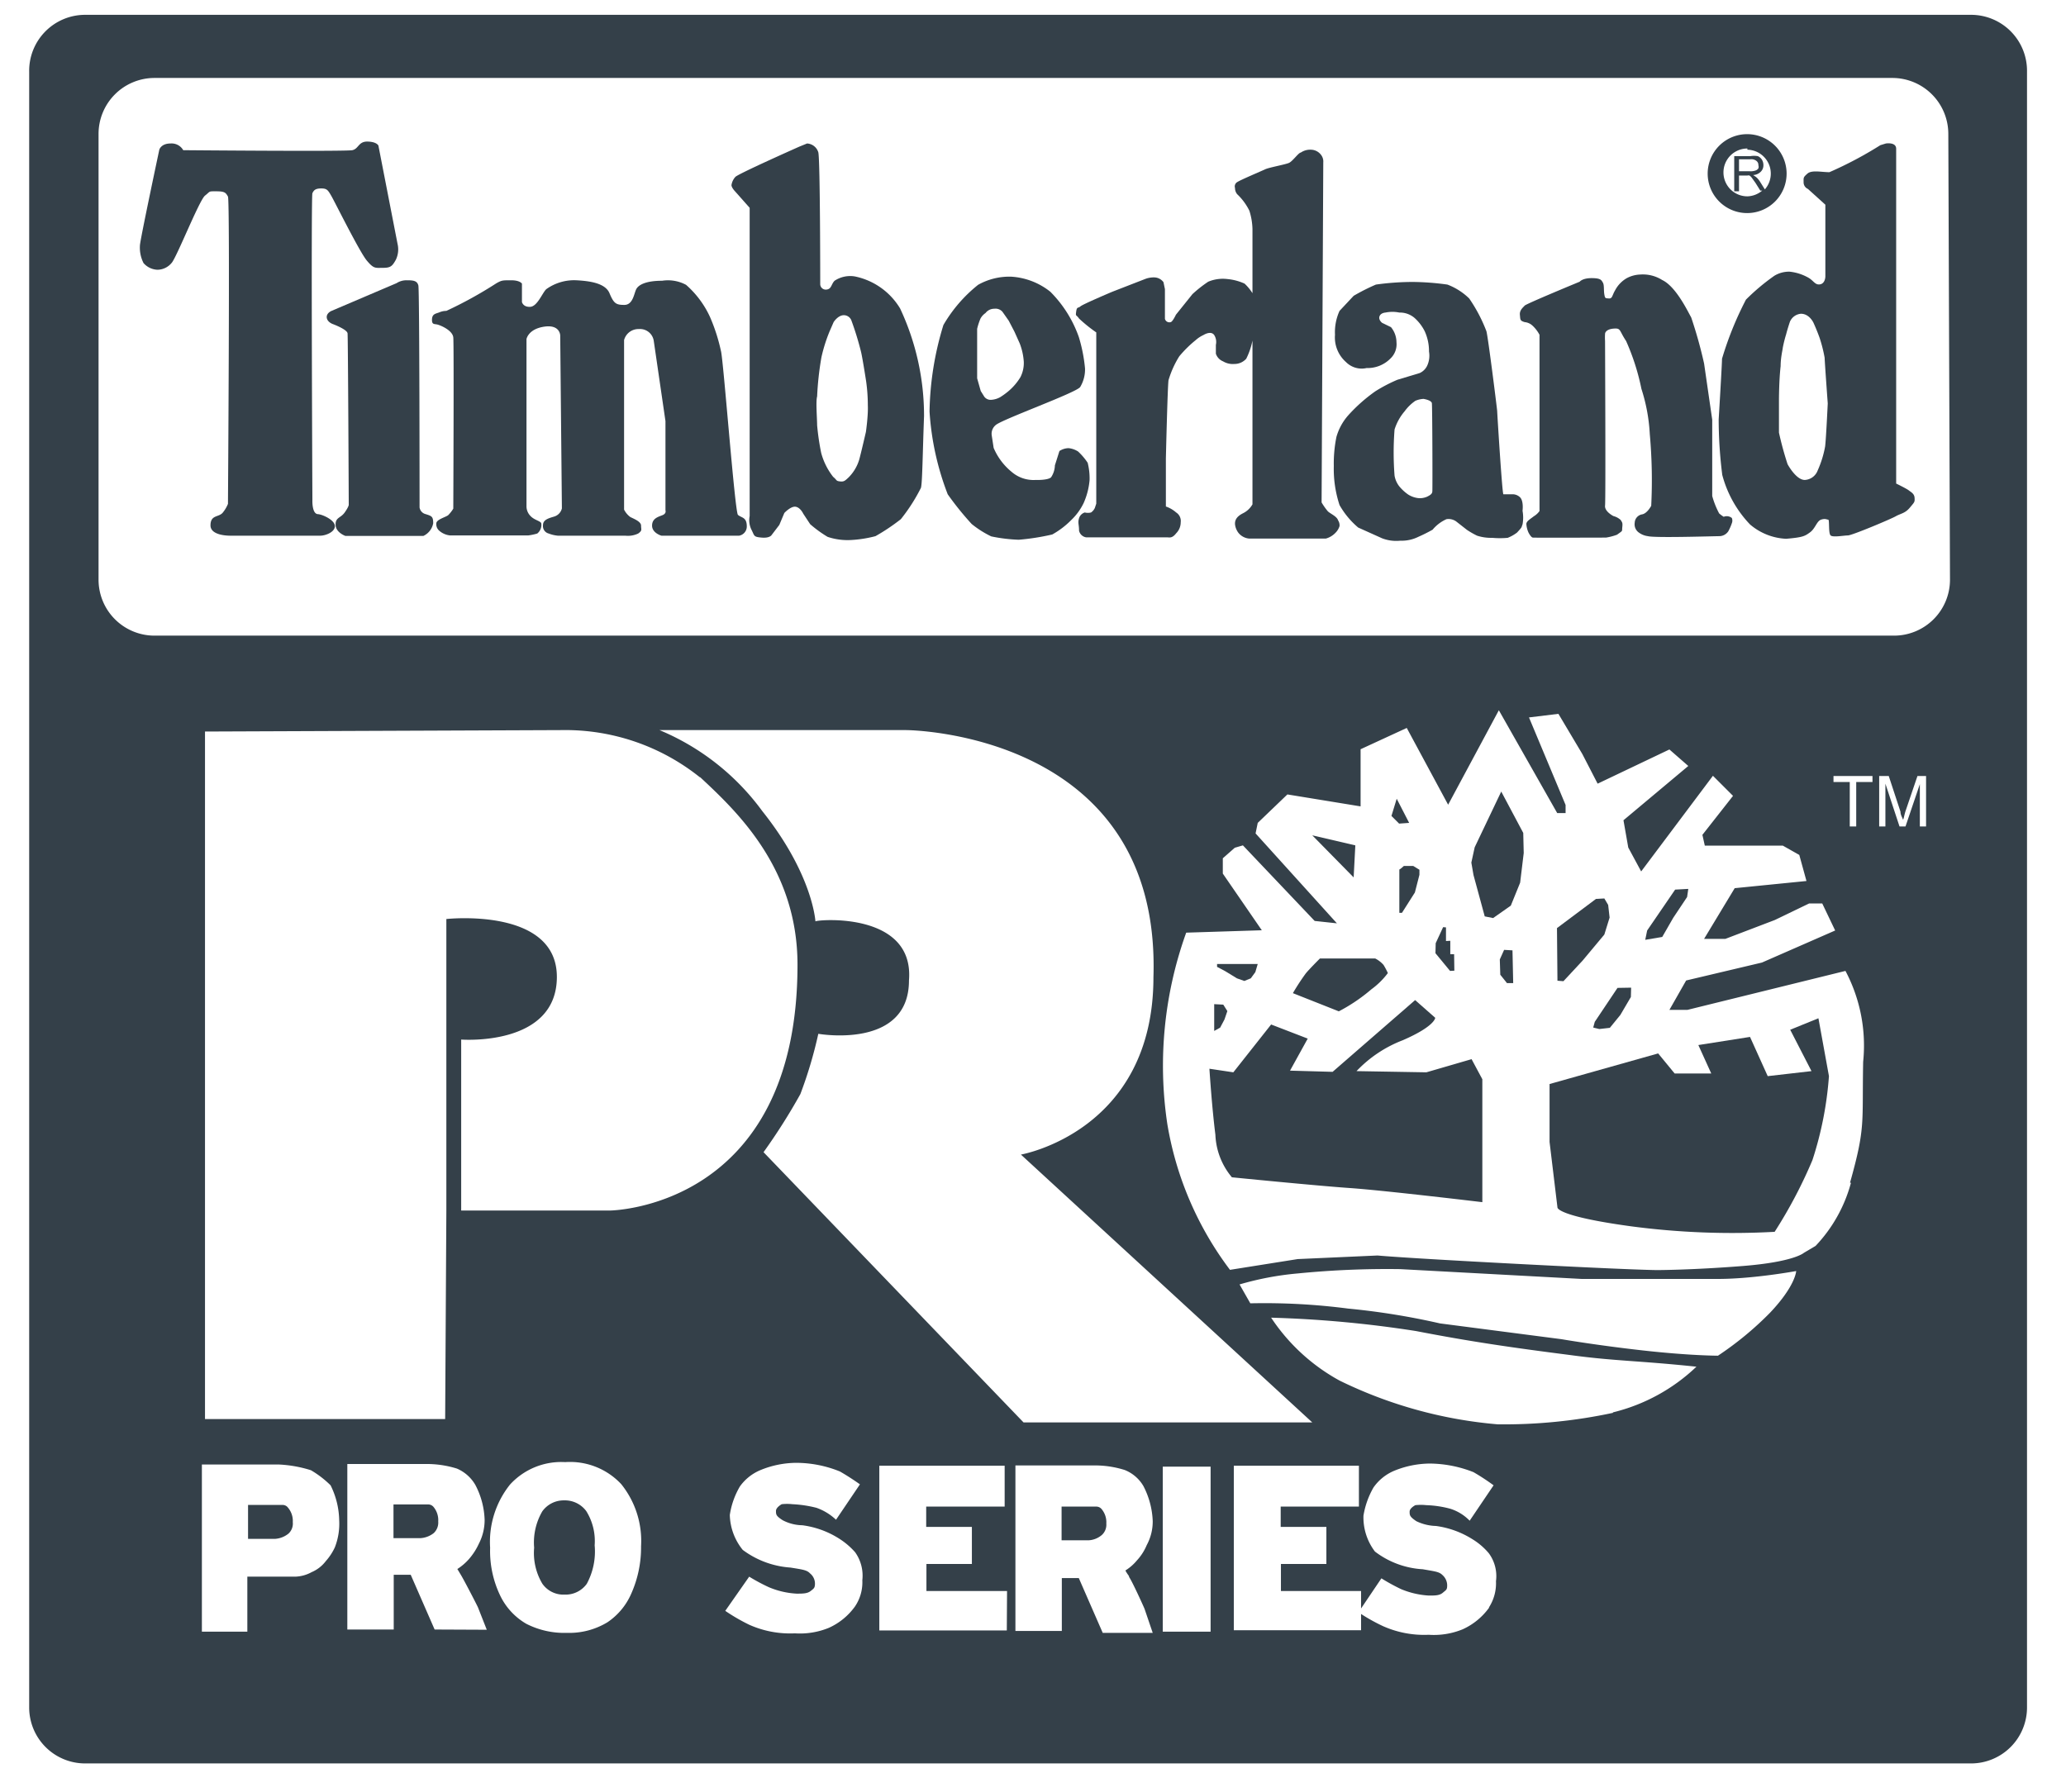 <svg id="Layer_1" data-name="Layer 1" xmlns="http://www.w3.org/2000/svg" viewBox="0 0 86.37 74.92"><defs><style>.cls-1{fill:#344049;}</style></defs><title>1</title><polygon class="cls-1" points="56.66 35.35 54.86 34.93 56.59 36.69 56.66 35.35"/><polygon class="cls-1" points="51.22 40.61 51.71 40.91 52.02 41.02 52.29 40.91 52.48 40.65 52.58 40.31 50.88 40.31 50.88 40.43 51.22 40.61"/><polygon class="cls-1" points="62.76 33.1 61.65 35.43 61.51 36.07 61.6 36.59 62.07 38.32 62.42 38.39 63.16 37.87 63.55 36.91 63.7 35.67 63.68 34.83 62.76 33.1"/><polygon class="cls-1" points="58.91 34.41 58.39 33.4 58.17 34.12 58.49 34.44 58.91 34.41"/><path class="cls-1" d="M57.33,41.37a3.25,3.25,0,0,0,.69-.68,3.16,3.16,0,0,0-.18-.34,1.16,1.16,0,0,0-.35-.27H55.18s-.52.52-.61.65a9.38,9.38,0,0,0-.52.8l1.92.76A7.17,7.17,0,0,0,57.33,41.37Z"/><polygon class="cls-1" points="51.19 42.63 51.31 42.28 51.14 42.01 50.76 41.99 50.76 43.11 51.01 42.97 51.19 42.63"/><polygon class="cls-1" points="62.88 39.72 62.7 40.12 62.72 40.76 63 41.11 63.26 41.11 63.23 39.74 62.88 39.72"/><path class="cls-1" d="M59.63,44.84l-2.92-.05a5.25,5.25,0,0,1,1.93-1.29C60,42.91,60,42.56,60,42.56l-.84-.74-3.45,3-1.78-.05.74-1.34-1.53-.59-1.58,2-1-.15s.1,1.58.25,2.76a2.94,2.94,0,0,0,.69,1.78s3.5.35,4.94.45,5.53.59,5.53.59l0-5.14-.45-.84Z"/><polygon class="cls-1" points="69.95 38.38 70.53 37.51 70.58 37.17 70.03 37.2 68.86 38.91 68.78 39.3 69.49 39.18 69.95 38.38"/><path class="cls-1" d="M17.89,62.91H16.45v1.41h1.12a1,1,0,0,0,.56-.21.6.6,0,0,0,.19-.49.86.86,0,0,0-.2-.61A.29.29,0,0,0,17.89,62.91Z"/><path class="cls-1" d="M23.58,62.74a1.1,1.1,0,0,0-.91.46,2.59,2.59,0,0,0-.34,1.52,2.51,2.51,0,0,0,.34,1.5,1.07,1.07,0,0,0,.93.46,1.09,1.09,0,0,0,.93-.45,2.84,2.84,0,0,0,.33-1.61,2.37,2.37,0,0,0-.35-1.43A1.11,1.11,0,0,0,23.58,62.74Z"/><path class="cls-1" d="M11.81,62.93H10.37v1.42h1.12a1,1,0,0,0,.57-.22.57.57,0,0,0,.18-.48A.86.86,0,0,0,12,63,.29.29,0,0,0,11.81,62.93Z"/><path class="cls-1" d="M45.82,63H44.38v1.41H45.5a.93.93,0,0,0,.56-.22.58.58,0,0,0,.19-.48.86.86,0,0,0-.2-.61A.29.29,0,0,0,45.82,63Z"/><polygon class="cls-1" points="66.61 42.95 66.61 42.97 66.86 43.03 67.3 42.98 67.74 42.44 68.18 41.69 68.19 41.3 67.62 41.31 66.67 42.73 66.61 42.95"/><polygon class="cls-1" points="65.36 41.03 66.16 40.17 67.07 39.08 67.29 38.37 67.23 37.84 67.07 37.57 66.72 37.59 65.09 38.81 65.11 41.01 65.36 41.03"/><polygon class="cls-1" points="60.8 40.59 60.79 39.9 60.63 39.9 60.63 39.34 60.45 39.35 60.45 38.78 60.33 38.77 60.02 39.44 60.01 39.86 60.62 40.6 60.8 40.59"/><path class="cls-1" d="M58.5,36.36s0,1.81,0,1.81h.11l.54-.85.19-.74v-.21l-.26-.16-.39,0S58.54,36.35,58.5,36.36Z"/><path class="cls-1" d="M74.84,43.06l.89,1.73L73.9,45l-.74-1.64L71,43.7l.54,1.19-1.53,0-.69-.84-4.54,1.28,0,2.42.33,2.74s-.07.36,3.08.79a32.18,32.18,0,0,0,6,.23,19.68,19.68,0,0,0,1.58-3,14.72,14.72,0,0,0,.69-3.51l-.44-2.42Z"/><path class="cls-1" d="M35.74,11.56a1.18,1.18,0,0,0-.85.18c-.15.15-.12.36-.36.37a.23.23,0,0,1-.24-.24s0-5.16-.08-5.5A.52.52,0,0,0,33.74,6l-.32.13S30.83,7.28,30.74,7.4a.65.65,0,0,0-.16.34c0,.1.13.24.13.24l.63.71V21.58a.89.89,0,0,0,.07.56c.14.27.08.31.43.34s.42-.11.42-.11l.32-.42.21-.5s.27-.29.47-.26.32.29.32.29l.29.44a5,5,0,0,0,.73.53,2.62,2.62,0,0,0,1,.13,5.07,5.07,0,0,0,1-.16,8.36,8.36,0,0,0,1.06-.71,7.39,7.39,0,0,0,.84-1.31c.06-.2.07-1.42.13-3a10.56,10.56,0,0,0-1-4.5A2.88,2.88,0,0,0,35.74,11.56Zm.46,6.5s-.2.87-.28,1.16a1.78,1.78,0,0,1-.44.74c-.16.15-.2.19-.37.17s-.11-.05-.28-.19a2.81,2.81,0,0,1-.5-1,10.38,10.38,0,0,1-.17-1.16c0-.28-.06-1,0-1.2a12.85,12.85,0,0,1,.18-1.64,6.59,6.59,0,0,1,.34-1.08l.17-.39s.18-.29.43-.29a.34.34,0,0,1,.32.24A12.51,12.51,0,0,1,36,14.73c.07.31.21,1.22.21,1.22a7.3,7.3,0,0,1,.07,1C36.3,17.37,36.2,18.06,36.2,18.06Z"/><path class="cls-1" d="M79.79,20.5c-.09-.07-.52-.28-.52-.28s0-13.71,0-14S78.84,6,78.84,6l-.23.07A16,16,0,0,1,76.48,7.2c-.33,0-.74-.1-.92.06s-.16.16-.16.37a.3.3,0,0,0,.18.27l.73.66,0,3s0,.29-.22.33-.27-.17-.53-.3a2,2,0,0,0-.75-.23,1.19,1.19,0,0,0-.63.17,8.86,8.86,0,0,0-1.19,1,14,14,0,0,0-1,2.47c0,.23-.14,2.54-.14,2.54A18.66,18.66,0,0,0,72,19.86a4.75,4.75,0,0,0,1.16,2.07,2.49,2.49,0,0,0,1.51.6c.7-.06.78-.11,1-.27s.28-.47.46-.53.24,0,.3,0,0,.57.1.66.55,0,.72,0,1.79-.68,2-.8.39-.12.59-.36.21-.23.2-.41S79.89,20.58,79.79,20.5ZM76.3,18.67a4.3,4.3,0,0,1-.31,1,.61.61,0,0,1-.54.4c-.37,0-.72-.66-.72-.66a13.64,13.64,0,0,1-.36-1.32c0-.28,0-1.35,0-1.35s0-.82.07-1.43c0-.37.09-.71.09-.77a5.45,5.45,0,0,1,.14-.56c.07-.27.16-.53.16-.53a.55.55,0,0,1,.46-.33c.35,0,.52.37.52.37s.14.3.26.64a6,6,0,0,1,.21.83c0,.14.13,1.91.13,1.91S76.34,18.35,76.3,18.67Z"/><path class="cls-1" d="M30.85,21.53c-.13-.13-.61-6.51-.71-6.85a7.56,7.56,0,0,0-.46-1.43,4,4,0,0,0-1-1.34,1.6,1.6,0,0,0-1-.17c-.68,0-1,.17-1.09.37s-.14.64-.49.64-.44-.06-.62-.49-.85-.51-1.38-.54a2,2,0,0,0-1.26.37c-.16.14-.37.72-.67.74s-.35-.2-.35-.2l0-.77s-.08-.14-.45-.14-.39,0-.61.12A17.28,17.28,0,0,1,18.66,13a.74.74,0,0,0-.29.06c-.15.06-.3.06-.31.29s.09.19.22.22.64.24.67.54,0,7.16,0,7.16a1.51,1.51,0,0,1-.21.27c-.11.09-.5.18-.5.35a.36.36,0,0,0,.12.3.81.81,0,0,0,.46.2c.17,0,3.1,0,3.26,0a2.36,2.36,0,0,0,.38-.08.46.46,0,0,0,.17-.41c0-.11-.28-.14-.45-.32a.58.58,0,0,1-.17-.4v-7s.07-.42.74-.52.67.37.67.37l.07,7.23a.47.47,0,0,1-.32.34c-.23.07-.47.13-.47.36a.32.32,0,0,0,.24.35,1.38,1.38,0,0,0,.38.09h2.82a1,1,0,0,0,.54-.09c.18-.13.12-.16.12-.33s-.29-.28-.45-.36a.88.88,0,0,1-.26-.31l0-7.09a.62.62,0,0,1,.62-.46.58.58,0,0,1,.62.49l.49,3.36,0,3.73s.05.13-.12.2-.44.13-.44.44.39.42.39.42H30.9a.39.39,0,0,0,.32-.39C31.22,21.62,31,21.66,30.85,21.53Z"/><path class="cls-1" d="M17.8,21.5a.34.34,0,0,1-.26-.28s0-9.07-.05-9.28-.23-.22-.49-.22a.75.75,0,0,0-.42.12L13.86,13s-.22.09-.2.28.25.27.25.27.6.22.62.39.05,7.17.05,7.17,0,.08-.17.32-.39.2-.38.52.41.46.41.46,3.14,0,3.26,0a.73.73,0,0,0,.41-.53C18.11,21.6,18.05,21.58,17.8,21.5Z"/><path class="cls-1" d="M45.55,20.08a2.64,2.64,0,0,0-.08-.73,2.64,2.64,0,0,0-.4-.47.91.91,0,0,0-.4-.14.73.73,0,0,0-.38.12l-.19.6a.94.94,0,0,1-.16.5c-.14.13-.65.11-.65.11a1.4,1.4,0,0,1-1-.34,2.6,2.6,0,0,1-.75-1l-.08-.52a.47.47,0,0,1,.16-.43c.23-.23,3.41-1.37,3.54-1.6a1.43,1.43,0,0,0,.2-.77,6.53,6.53,0,0,0-.26-1.32,5.06,5.06,0,0,0-1.19-1.89,2.9,2.9,0,0,0-1.63-.63,2.66,2.66,0,0,0-1.39.34,6,6,0,0,0-1.45,1.68,12.92,12.92,0,0,0-.58,3.62,11.58,11.58,0,0,0,.76,3.46,12.51,12.51,0,0,0,1,1.24,4.11,4.11,0,0,0,.82.52,6.7,6.7,0,0,0,1.15.14,9.82,9.82,0,0,0,1.4-.22,3.49,3.49,0,0,0,.79-.6,2.46,2.46,0,0,0,.52-.71A3,3,0,0,0,45.55,20.08Zm-4.4-3.49L41,16.35l-.15-.53,0-2.07a2.75,2.75,0,0,1,.14-.43.67.67,0,0,1,.21-.23.46.46,0,0,1,.37-.18.38.38,0,0,1,.34.13l.26.37.24.46.22.49a2.59,2.59,0,0,1,.17.77,1.31,1.31,0,0,1-.14.64,2.39,2.39,0,0,1-.47.56,3,3,0,0,1-.38.28.89.89,0,0,1-.39.11A.33.33,0,0,1,41.15,16.59Z"/><path class="cls-1" d="M72.06,21.61a1.67,1.67,0,0,1-.19-.14,3.58,3.58,0,0,1-.29-.73c0-.15,0-3.19,0-3.19l-.34-2.35a18.65,18.65,0,0,0-.54-1.93c-.12-.2-.62-1.28-1.21-1.56a1.51,1.51,0,0,0-.92-.23,1.29,1.29,0,0,0-.56.15,1.27,1.27,0,0,0-.49.51c-.13.22-.11.35-.26.34s-.16,0-.19-.17,0-.39-.06-.49-.08-.19-.47-.19-.5.15-.5.15-2.23.92-2.3,1-.22.19-.2.39,0,.24.2.3a.55.55,0,0,1,.33.15,1.43,1.43,0,0,1,.29.38V21.2l0,.17a.8.8,0,0,1-.24.22c-.15.12-.29.19-.31.31a1,1,0,0,0,.09.37s.1.2.18.21,3.06,0,3.06,0a2.42,2.42,0,0,0,.46-.12c.26-.19.2-.12.22-.31s0-.2-.07-.31a.72.72,0,0,0-.3-.16s-.38-.19-.35-.44,0-6.88,0-6.88a2.27,2.27,0,0,1,0-.3c0-.06.07-.2.37-.22s.21.07.51.52a9.53,9.53,0,0,1,.64,2,7.37,7.37,0,0,1,.35,1.89,21.59,21.59,0,0,1,.06,3s-.17.33-.39.36a.37.37,0,0,0-.3.35.42.42,0,0,0,.16.4.81.81,0,0,0,.39.16c.29.08,2.76,0,3,0a.46.46,0,0,0,.36-.2,2.09,2.09,0,0,0,.15-.34.29.29,0,0,0,0-.22A.34.34,0,0,0,72.06,21.61Z"/><path class="cls-1" d="M55.51,21.38a2.66,2.66,0,0,1-.26-.37l.07-14.22a.45.45,0,0,0-.09-.31.54.54,0,0,0-.42-.22.7.7,0,0,0-.43.12c-.09,0-.34.36-.49.43s-.83.19-1,.27-1,.43-1.16.53a.21.21,0,0,0-.1.25.41.41,0,0,0,.09.26,2.43,2.43,0,0,1,.51.69,2.72,2.72,0,0,1,.13.77c0,.05,0,1.29,0,2.93,0-.14,0-.25,0-.25a2,2,0,0,0-.33-.4,2.2,2.2,0,0,0-.71-.19,1.58,1.58,0,0,0-.81.11,5.25,5.25,0,0,0-.66.52l-.69.86s-.14.3-.22.31a.19.19,0,0,1-.24-.14c0-.13,0-1.24,0-1.24l-.06-.29a.49.49,0,0,0-.38-.2,1,1,0,0,0-.37.06l-1.39.54s-1.23.52-1.33.61-.15,0-.18.22,0,.11.12.29a6.21,6.21,0,0,0,.72.58v7.16l-.06.18a.45.45,0,0,1-.16.19.53.53,0,0,1-.26,0,.36.36,0,0,0-.24.24c-.06.2,0,.25,0,.52a.36.36,0,0,0,.3.28H47s1.69,0,1.79,0,.21.05.38-.17a.65.65,0,0,0,.19-.46.42.42,0,0,0-.19-.41,1.28,1.28,0,0,0-.43-.25v-2s.07-3,.11-3.28a4,4,0,0,1,.45-1,4.84,4.84,0,0,1,.69-.68,1.27,1.27,0,0,1,.32-.21s.31-.2.45,0a.54.54,0,0,1,.07.41l0,.37a.52.52,0,0,0,.3.32.79.79,0,0,0,.47.11A.66.66,0,0,0,52.1,15a3,3,0,0,0,.26-.76l0-.15c0,3.22,0,7,0,7a.93.93,0,0,1-.39.37c-.24.12-.35.26-.34.46a.72.72,0,0,0,.15.37.65.65,0,0,0,.43.23c.27,0,3.22,0,3.22,0a.87.87,0,0,0,.39-.23A.69.69,0,0,0,56,22a.38.38,0,0,0-.06-.24C55.89,21.59,55.61,21.48,55.51,21.38Z"/><path class="cls-1" d="M63.53,20.78a.45.45,0,0,0-.34-.11s-.29,0-.34,0-.26-3.42-.26-3.48-.38-3.1-.45-3.34a6.44,6.44,0,0,0-.72-1.37,2.65,2.65,0,0,0-.91-.58,11.07,11.07,0,0,0-1.44-.11,11.2,11.2,0,0,0-1.55.11,8.45,8.45,0,0,0-.93.47L56,13a2.14,2.14,0,0,0-.19,1,1.37,1.37,0,0,0,.46,1.14.92.92,0,0,0,.86.25,1.34,1.34,0,0,0,1-.4.82.82,0,0,0,.25-.68,1,1,0,0,0-.23-.63l-.37-.18s-.16-.12-.11-.27.25-.16.25-.16a1.44,1.44,0,0,1,.58,0,.94.94,0,0,1,.63.22,1.87,1.87,0,0,1,.43.56,2,2,0,0,1,.18.85,1,1,0,0,1-.08.6.64.64,0,0,1-.31.3l-.93.28a6.43,6.43,0,0,0-.92.48,6.75,6.75,0,0,0-1.13,1,2.32,2.32,0,0,0-.5.91,5.58,5.58,0,0,0-.11,1.22A4.83,4.83,0,0,0,56,21.12a3.46,3.46,0,0,0,.78.94l1,.45a1.65,1.65,0,0,0,.76.1,1.57,1.57,0,0,0,.75-.16,6.67,6.67,0,0,0,.6-.3,1.61,1.61,0,0,1,.58-.44.55.55,0,0,1,.4.09l.46.36a3.55,3.55,0,0,0,.42.24,1.88,1.88,0,0,0,.63.09,3.63,3.63,0,0,0,.65,0,1.62,1.62,0,0,0,.39-.22c.24-.26.17-.2.23-.34a1.55,1.55,0,0,0,0-.57S63.71,20.93,63.53,20.78Zm-3.65-.25c0,.11-.06.16-.22.24a.75.75,0,0,1-.36.06,1,1,0,0,1-.43-.15,1.87,1.87,0,0,1-.37-.34,1,1,0,0,1-.2-.45,12.43,12.43,0,0,1,0-1.93,2.16,2.16,0,0,1,.42-.76,1.87,1.87,0,0,1,.45-.44,1,1,0,0,1,.34-.08s.33.05.35.18S59.89,20.43,59.88,20.53Z"/><path class="cls-1" d="M82.41.62H3.55A2.34,2.34,0,0,0,1.22,3V71.4a2.34,2.34,0,0,0,2.33,2.34H82.41a2.34,2.34,0,0,0,2.33-2.34V3A2.34,2.34,0,0,0,82.41.62ZM14,64.7a2.32,2.32,0,0,1-.38.58,1.45,1.45,0,0,1-.59.46,1.52,1.52,0,0,1-.69.19l-.43,0-.85,0h-.72v2.3H8.44V61.24h3.22a5.25,5.25,0,0,1,1.34.24,4.14,4.14,0,0,1,.82.63,3.4,3.4,0,0,1,.36,1.46A2.7,2.7,0,0,1,14,64.7Zm40.86-5.22H42.79L31.92,48.18a25,25,0,0,0,1.54-2.43,18.12,18.12,0,0,0,.75-2.52S38,43.9,38,41c.24-2.92-3.91-2.54-3.91-2.47s-.06-1.9-2.22-4.61a10.16,10.16,0,0,0-4.3-3.39H37.89s10.66.05,10.33,10.33c0,6.46-5.54,7.42-5.54,7.42Zm-25.61-27c1.5,1.4,4.09,3.79,4.09,7.86,0,10.22-7.85,10.28-7.85,10.28H19.28l0-7.15s4,.31,4-2.62-4.62-2.42-4.62-2.42v12.2l-.05,8.71H8.57V30.59l14.9-.06A9,9,0,0,1,29.28,32.52ZM18.17,68.14l-1-2.29h-.71v2.29H14.52V61.22h3.22a4.24,4.24,0,0,1,1.36.19,1.63,1.63,0,0,1,.77.68,3.36,3.36,0,0,1,.39,1.46,2.16,2.16,0,0,1-.24,1,2.67,2.67,0,0,1-.42.65,2.27,2.27,0,0,1-.48.41s0,0,.15.25.66,1.24.71,1.35l.37.94Zm8.22-1.5a2.77,2.77,0,0,1-1,1.2,3.08,3.08,0,0,1-1.69.44A3.49,3.49,0,0,1,22,67.9a2.73,2.73,0,0,1-1.09-1.18,4.31,4.31,0,0,1-.42-2,3.84,3.84,0,0,1,.83-2.64,2.9,2.9,0,0,1,2.31-.94,2.93,2.93,0,0,1,2.34.92,3.79,3.79,0,0,1,.83,2.6A4.75,4.75,0,0,1,26.39,66.64Zm9.35.54a2.72,2.72,0,0,1-1.09.89,3.19,3.19,0,0,1-1.42.23,4.19,4.19,0,0,1-1.91-.36,7.89,7.89,0,0,1-1-.58l1-1.43a7.89,7.89,0,0,0,.82.44,3.47,3.47,0,0,0,1.16.27c.26,0,.45,0,.59-.11s.18-.13.18-.32a.55.55,0,0,0-.21-.42c-.13-.14-.32-.16-.81-.24a3.76,3.76,0,0,1-2-.74,2.41,2.41,0,0,1-.54-1.46,3.33,3.33,0,0,1,.42-1.19,2,2,0,0,1,.87-.69,4,4,0,0,1,1.48-.3,4.89,4.89,0,0,1,1.83.36c.44.25.84.54.84.54l-1,1.48a2.29,2.29,0,0,0-.82-.5,5,5,0,0,0-1-.15,2,2,0,0,0-.45,0s-.24.13-.24.28,0,.21.28.39a1.81,1.81,0,0,0,.82.21,3.78,3.78,0,0,1,1.51.54,3.09,3.09,0,0,1,.7.59,1.69,1.69,0,0,1,.3,1.17A1.8,1.8,0,0,1,35.74,67.18Zm6.35,1H36.76V61.29H42V63H38.72v.85h1.91v1.55h-1.9v1.13h3.37Zm5.11-2.24c.14.2.61,1.24.65,1.34l.34,1H46.1l-1-2.29h-.71V68.2H42.45V61.28h3.22a4.13,4.13,0,0,1,1.35.19,1.58,1.58,0,0,1,.78.67,3.44,3.44,0,0,1,.39,1.47,2.07,2.07,0,0,1-.25,1,2.18,2.18,0,0,1-.41.64,2,2,0,0,1-.48.42S47.05,65.7,47.2,65.91Zm3.41,2.29h-2V61.33h2Zm11.64-1a2.77,2.77,0,0,1-1.1.9,3.16,3.16,0,0,1-1.42.23A4.22,4.22,0,0,1,57.82,68a7.49,7.49,0,0,1-.92-.51v.68H51.58V61.29h5.23V63H53.54v.85h1.91v1.55h-1.9v1.13H56.9v.73L57.75,66a8.29,8.29,0,0,0,.82.45,3.54,3.54,0,0,0,1.16.27c.27,0,.45,0,.59-.12s.18-.12.18-.31a.58.58,0,0,0-.2-.43c-.14-.14-.32-.15-.82-.24a3.63,3.63,0,0,1-2-.74A2.36,2.36,0,0,1,57,63.38a3.48,3.48,0,0,1,.42-1.18,2,2,0,0,1,.87-.7,4,4,0,0,1,1.49-.3,5.08,5.08,0,0,1,1.82.36,9.05,9.05,0,0,1,.84.55l-1,1.48a1.94,1.94,0,0,0-.81-.5,4.39,4.39,0,0,0-1-.15,2.21,2.21,0,0,0-.46,0s-.24.12-.24.27,0,.21.28.4a2,2,0,0,0,.82.2,3.81,3.81,0,0,1,1.52.55,2.8,2.8,0,0,1,.69.59,1.61,1.61,0,0,1,.3,1.17A1.86,1.86,0,0,1,62.25,67.21Zm5.18-8.15a21.73,21.73,0,0,1-4.82.48A18.57,18.57,0,0,1,56,57.73a8.09,8.09,0,0,1-2.86-2.63,47.66,47.66,0,0,1,6.06.56c2.27.44,4,.69,6.42,1,1.91.26,2.83.23,5.3.49A7.69,7.69,0,0,1,67.43,59.06ZM74,54.89a13.56,13.56,0,0,1-2.18,1.8s-1.18,0-3.14-.22S65.28,56,65.28,56l-5.08-.66a30.14,30.14,0,0,0-3.84-.62,27,27,0,0,0-4.09-.22l-.45-.79a12.56,12.56,0,0,1,2.44-.46,37.89,37.89,0,0,1,4.28-.18l7.58.41s4.24,0,5.71,0,3.26-.33,3.26-.33S75.07,53.76,74,54.89Zm3.38-5.43a6.14,6.14,0,0,1-1.48,2.64l-.49.29s-.41.38-2.56.55-3.58.17-3.58.17-.9,0-5.86-.26-5.82-.35-5.82-.35l-3.34.15-2.83.45A13.9,13.9,0,0,1,48.8,47,16.42,16.42,0,0,1,49.59,39l3.16-.1-1.63-2.37v-.64l.5-.44.34-.1,3,3.16.93.1-3.4-3.76.09-.44,1.24-1.19,3.06.5V31.33l1.93-.89,1.73,3.21,2.12-3.95L65.1,34h.35v-.34L63.92,30l1.23-.15,1,1.68.64,1.24,3-1.43.79.69-2.71,2.27.2,1.14.54,1,3-4,.84.84-1.28,1.63.1.45H73l1.53,0,.69.39.3,1.09-3,.3-1.28,2.12h.89l2.07-.79,1.43-.69.55,0,.54,1.13-3.06,1.34L70.49,41l-.7,1.23.75,0,6.61-1.63a6.67,6.67,0,0,1,.74,3.8C77.84,47,78,47.11,77.34,49.46Zm.9-16.76h-.68v1.86h-.27V32.7h-.68v-.25h1.63Zm2.24,1.86h-.26V32.79l-.6,1.77h-.25l-.59-1.79v1.79h-.26V32.45h.4l.49,1.49c0,.14.08.25.1.32s.06-.19.11-.34l.5-1.47h.36Zm1-10.32a2.34,2.34,0,0,1-2.34,2.34H6.45a2.34,2.34,0,0,1-2.33-2.34V5.59A2.34,2.34,0,0,1,6.45,3.26H79.11a2.34,2.34,0,0,1,2.34,2.33Z"/><path class="cls-1" d="M73.05,8.91a1.65,1.65,0,1,0-1.66-1.65A1.65,1.65,0,0,0,73.05,8.91Zm0-2.65a1,1,0,0,1,.73,1.66l-.2-.32a.85.85,0,0,0-.17-.2l-.12-.08a.48.48,0,0,0,.32-.14.37.37,0,0,0,.11-.27.44.44,0,0,0-.06-.23.4.4,0,0,0-.17-.15.92.92,0,0,0-.32,0H72.5V8h.2V7.34h.35a.18.18,0,0,1,.09,0,.46.46,0,0,1,.1.1l.15.21.2.32h.08a1,1,0,0,1-.62.24,1,1,0,0,1,0-2Zm.08.9H72.7v-.5h.48a.34.34,0,0,1,.25.07.21.21,0,0,1,.08.18.2.2,0,0,1,0,.13.22.22,0,0,1-.12.09A.61.61,0,0,1,73.13,7.16Z"/><path class="cls-1" d="M13.3,21.5c-.27,0-.24-.6-.24-.6S13,8.21,13.06,8.08s.13-.2.37-.2.28.07.42.31,1.18,2.34,1.48,2.7.36.31.68.31.39-.07.54-.34a1,1,0,0,0,.07-.66l-.8-4.11s-.06-.16-.45-.17-.37.3-.64.36-7.07,0-7.07,0A.56.56,0,0,0,7.13,6c-.4,0-.47.26-.47.26s-.8,3.76-.81,4A1.43,1.43,0,0,0,6,11a.81.81,0,0,0,.59.28A.78.78,0,0,0,7.17,11c.2-.2,1.16-2.63,1.4-2.82S8.7,8,9.05,8s.39.06.48.22,0,12.85,0,12.85a1.42,1.42,0,0,1-.22.37c-.17.2-.51.08-.51.53s.83.43.83.43,3.54,0,3.76,0S14,22.25,14,22,13.5,21.52,13.3,21.5Z"/></svg>